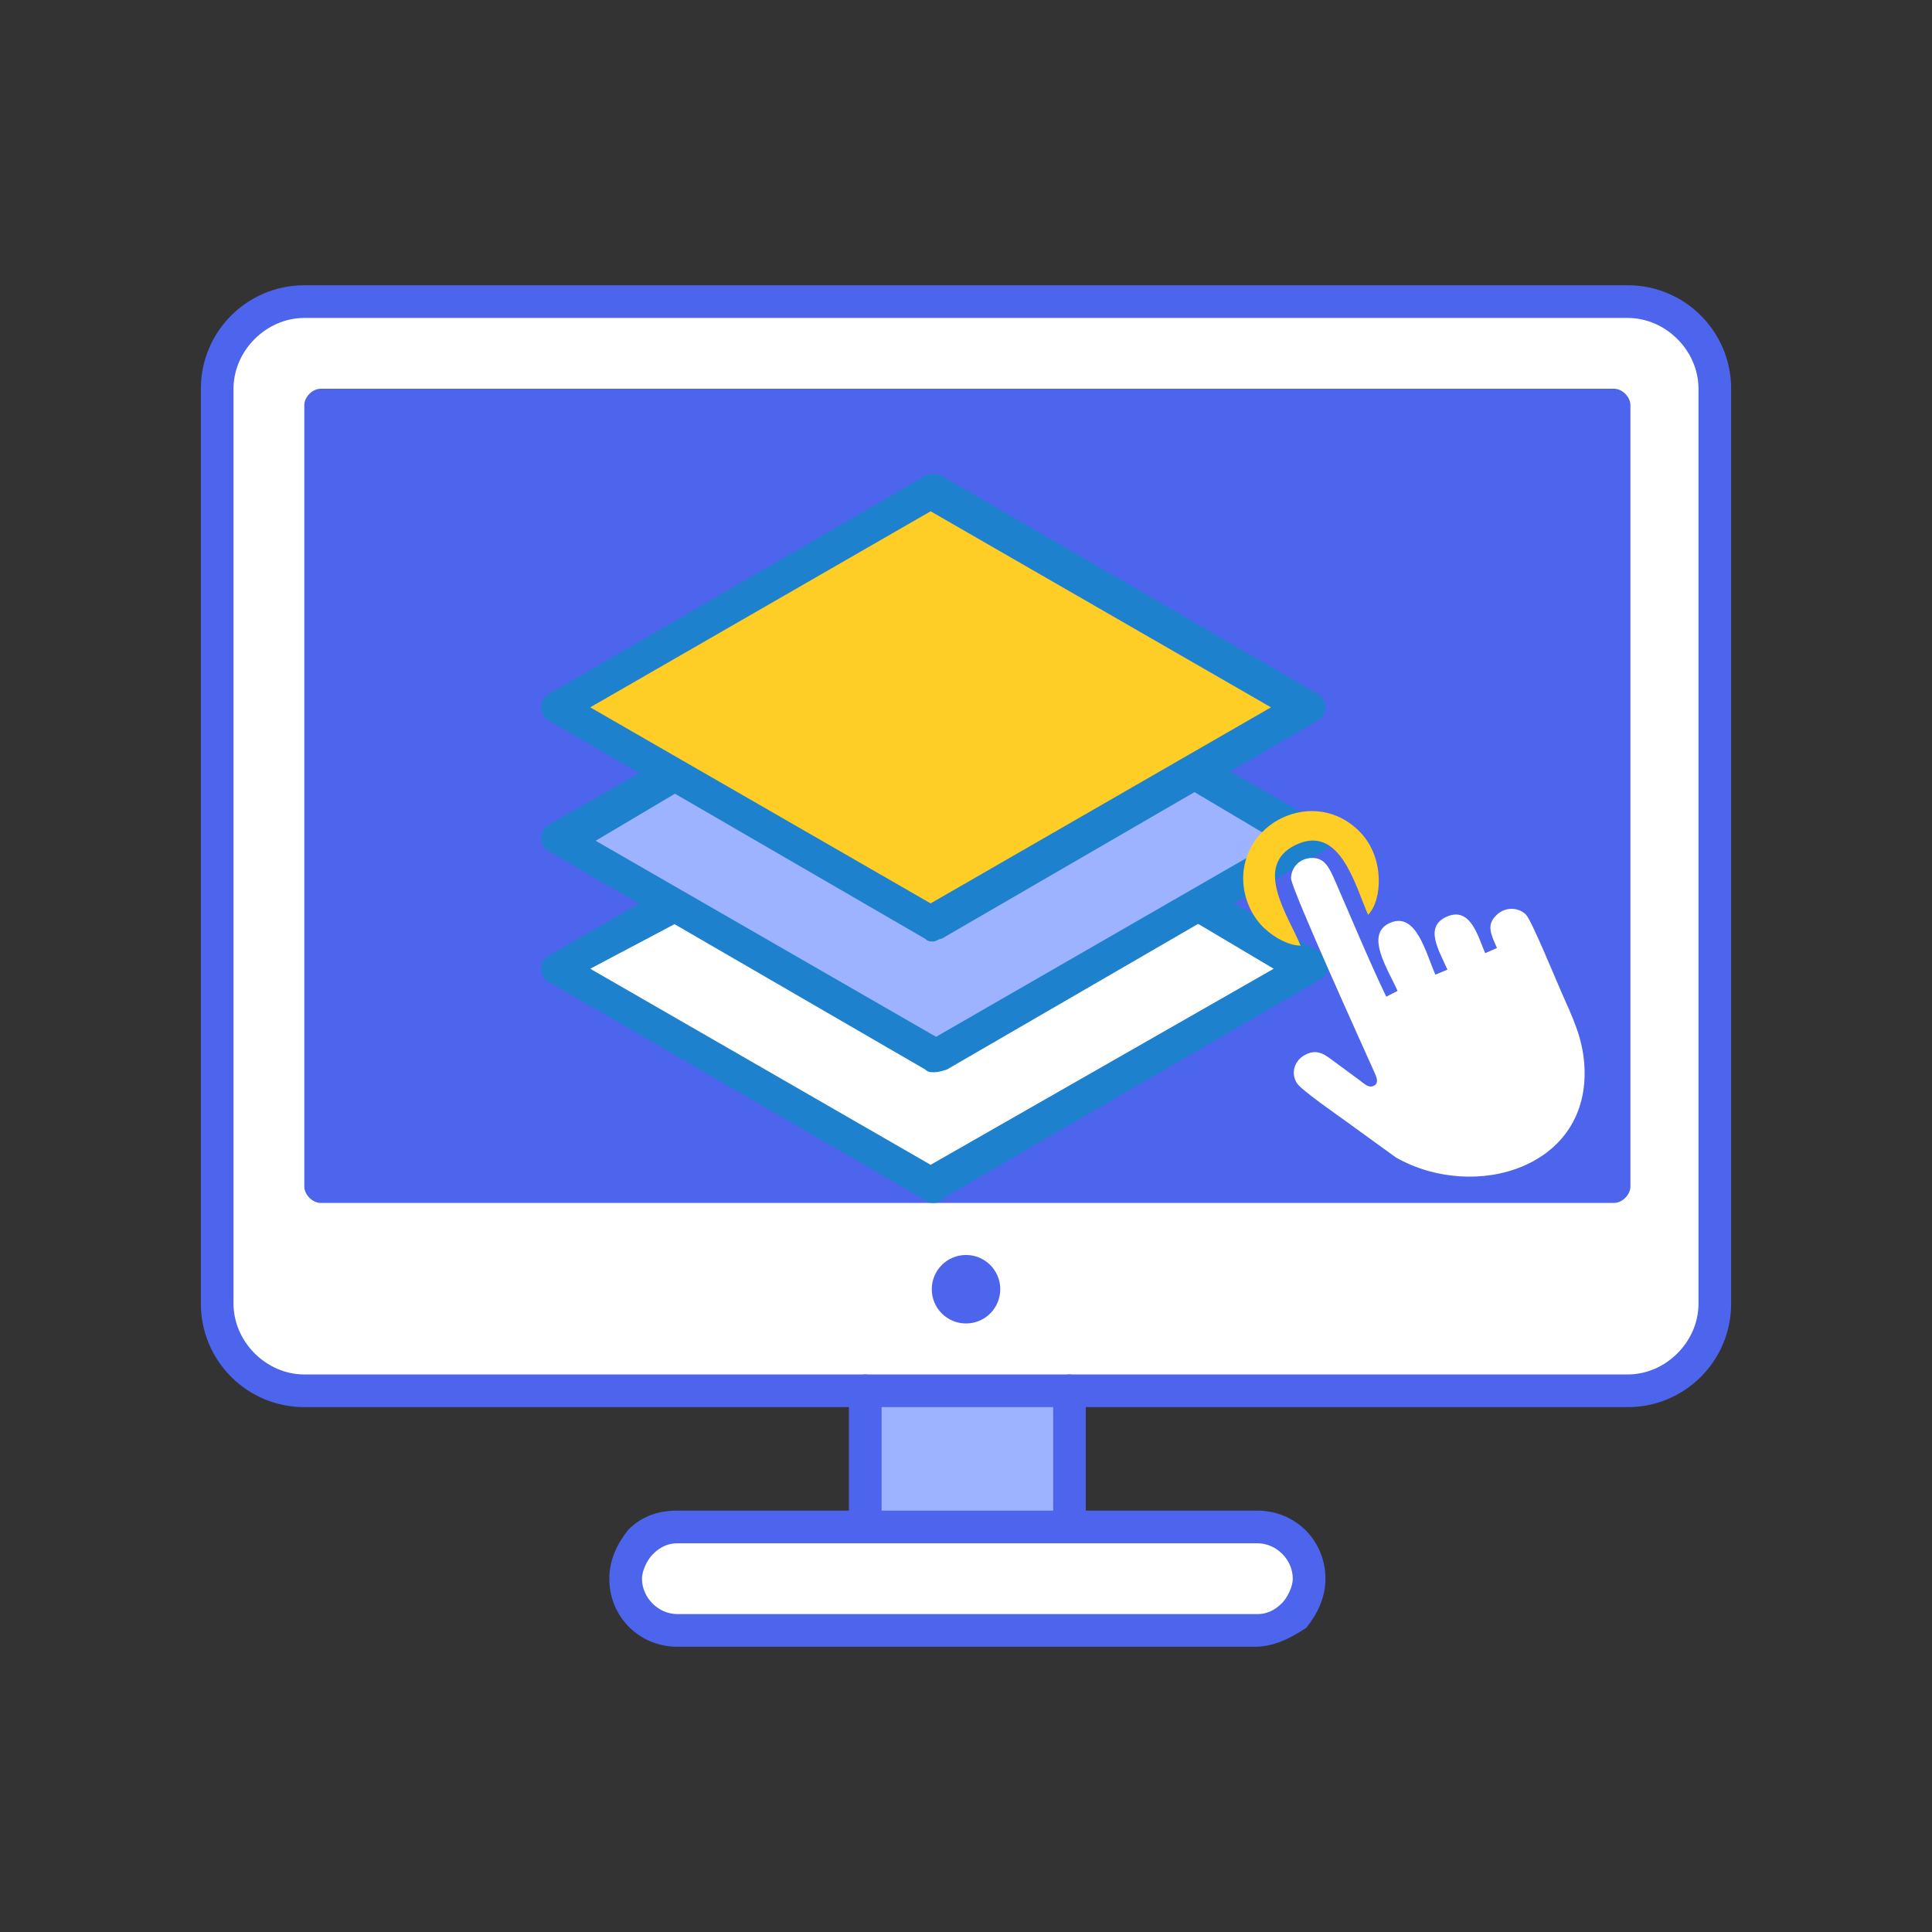 <?xml version="1.0" encoding="UTF-8"?>
<!DOCTYPE svg PUBLIC "-//W3C//DTD SVG 1.1//EN" "http://www.w3.org/Graphics/SVG/1.1/DTD/svg11.dtd">
<!-- Creator: CorelDRAW -->
<svg xmlns="http://www.w3.org/2000/svg" xml:space="preserve" width="12.7mm" height="12.7mm" version="1.1" style="shape-rendering:geometricPrecision; text-rendering:geometricPrecision; image-rendering:optimizeQuality; fill-rule:evenodd; clip-rule:evenodd"
viewBox="0 0 1269.98 1269.98"
 xmlns:xlink="http://www.w3.org/1999/xlink"
 xmlns:xodm="http://www.corel.com/coreldraw/odm/2003">
 <rect x="0" y="0" width="1269.98" height="1269.98" fill="#333333" stroke="none"/>
 <defs>
  <style type="text/css">
   <![CDATA[
    .fil8 {fill:#4D64EC}
    .fil6 {fill:#FEFFFE}
    .fil7 {fill:#FFCE26}
    .fil5 {fill:#1E81CE;fill-rule:nonzero}
    .fil4 {fill:#4D64EC;fill-rule:nonzero}
    .fil2 {fill:#4D64EC;fill-rule:nonzero}
    .fil0 {fill:#9EB3FF;fill-rule:nonzero}
    .fil3 {fill:#FFCE26;fill-rule:nonzero}
    .fil1 {fill:white;fill-rule:nonzero}
   ]]>
  </style>
 </defs>
 <g id="Слой_x0020_1">
  <g id="_1491752118720">
   <polygon class="fil0" points="568.77,914.23 703.01,914.23 703.01,1003.73 568.77,1003.73 "/>
   <path class="fil1" d="M824.73 1003.73c17.91,0 34.01,14.31 34.01,34 0,17.91 -14.31,34.01 -34.01,34.01l-379.46 0c-17.91,0 -34.02,-14.33 -34.02,-34.01 0,-17.9 14.32,-34 34.02,-34 39.38,0 345.45,0 379.46,0z"/>
   <path class="fil1" d="M1069.95 198.27c-30.43,0 -794.73,0 -869.91,0 -32.22,0 -57.27,25.05 -57.27,57.26l0 601.42c0,32.22 25.05,57.28 57.27,57.28 25.07,0 832.31,0 869.91,0 32.23,0 57.28,-25.06 57.28,-57.28 0,-26.84 0,-583.51 0,-601.42 0,-32.21 -25.05,-57.26 -57.28,-57.26z"/>
   <path class="fil2" d="M1061 266.27l0 513.71c-46.55,0 -818,0 -850.22,0l0 -513.71 850.22 0z"/>
   <polygon class="fil1" points="858.74,636.79 613.52,779.98 366.51,636.79 441.69,593.83 613.52,694.06 790.15,597.59 "/>
   <polygon class="fil0" points="858.74,550.86 783.56,593.83 613.52,694.06 441.69,593.83 366.51,550.86 441.69,507.92 613.52,606.35 783.56,507.92 "/>
   <polygon class="fil3" points="858.74,464.96 783.56,507.92 613.52,606.35 441.69,507.92 366.51,464.96 613.52,321.76 "/>
   <path class="fil2" d="M568.77 1014.46c-5.36,0 -10.74,-5.35 -10.74,-10.73l0 -89.5c0,-5.36 5.38,-10.74 10.74,-10.74 5.38,0 10.74,5.38 10.74,10.74l0 89.5c0,5.38 -5.36,10.73 -10.74,10.73z"/>
   <path class="fil2" d="M703.01 1014.46c-5.36,0 -10.73,-5.35 -10.73,-10.73l0 -89.5c0,-5.36 5.37,-10.74 10.73,-10.74 5.38,0 10.74,5.38 10.74,10.74l0 89.5c0,5.38 -5.36,10.73 -10.74,10.73z"/>
   <path class="fil2" d="M445.27 1014.46c-5.37,0 -10.75,1.79 -16.11,7.17 -3.59,3.58 -7.16,10.72 -7.16,16.1 0,12.53 10.74,23.27 23.27,23.27l381.25 0c5.38,0 10.74,-1.79 16.12,-7.16 3.57,-3.58 7.15,-10.73 7.15,-16.11 0,-12.52 -10.74,-23.27 -23.27,-23.27l-381.25 0zm379.46 68.01l-379.46 0c-25.06,0 -44.75,-19.68 -44.75,-44.74 0,-12.52 5.36,-23.27 12.52,-32.22 8.96,-8.95 19.7,-12.52 32.23,-12.52l381.25 0c25.05,0 44.75,19.69 44.75,44.74 0,12.53 -5.38,23.27 -12.53,32.21 -10.74,7.18 -21.48,12.53 -34.01,12.53z"/>
   <path class="fil4" d="M200.04 209c-25.05,0 -46.54,21.48 -46.54,46.53l0 601.42c0,25.06 21.49,46.54 46.54,46.54l869.91 0c25.06,0 46.54,-21.48 46.54,-46.54l0 -601.42c0,-25.05 -21.48,-46.53 -46.54,-46.53l-869.91 0zm869.91 715.97l-869.91 0c-37.58,0 -68.01,-30.44 -68.01,-68.02l0 -601.42c0,-37.58 30.43,-68.02 68.01,-68.02l869.91 0c37.59,0 68,30.44 68,68.02l0 601.42c0,37.58 -30.41,68.02 -68,68.02z"/>
   <path class="fil4" d="M221.52 769.24l828.74 0 0 -492.23 -828.74 0 0 492.23zm839.48 21.49l-850.22 0c-5.36,0 -10.74,-5.39 -10.74,-10.75l0 -513.71c0,-5.36 5.38,-10.74 10.74,-10.74l850.22 0c5.36,0 10.74,5.38 10.74,10.74l0 513.71c0,5.36 -5.38,10.75 -10.74,10.75z"/>
   <path class="fil5" d="M613.52 790.73c-1.79,0 -3.58,0 -5.36,-1.79l-247.01 -143.2c-3.59,-1.79 -5.38,-5.36 -5.38,-8.95 0,-3.58 1.79,-7.15 5.38,-8.94l73.19 -41.91c5.37,-3.58 12.52,-1.77 16.12,3.59 3.57,5.36 1.78,12.52 -3.6,16.11l-58.87 31.15 223.74 128.88 225.53 -128.88 -51.18 -30.39c-5.38,-3.58 -7.16,-10.72 -3.59,-16.1 3.59,-5.38 10.74,-7.15 16.12,-3.58l69.08 39.33c3.58,1.78 5.37,5.37 5.37,8.95 0,3.57 -1.79,7.16 -5.37,8.95l-247.01 143.2c-3.59,3.58 -5.37,3.58 -7.16,3.58z"/>
   <path class="fil5" d="M613.52 704.82c-1.79,0 -3.58,0 -5.36,-1.81l-247.01 -143.19c-3.59,-1.78 -5.38,-5.37 -5.38,-8.96 0,-3.57 1.79,-7.15 5.38,-8.93l71.55 -40.82c5.38,-3.57 12.52,-1.79 16.12,3.57 3.57,5.38 1.79,12.55 -3.6,16.12l-53.66 31.87 223.75 128.86 223.74 -128.86 -57.28 -34.01c-5.38,-3.57 -7.17,-10.74 -3.59,-16.12 3.59,-5.36 10.74,-7.15 16.12,-3.57l75.18 42.96c3.58,1.78 5.36,5.36 5.36,8.93 0,3.59 -1.78,7.18 -5.36,8.96l-247.01 143.19c-5.38,1.81 -7.16,1.81 -8.95,1.81z"/>
   <path class="fil5" d="M387.99 464.96l223.74 128.87 223.74 -128.87 -223.74 -128.87 -223.74 128.87zm225.53 153.93c-1.79,0 -3.58,0 -5.36,-1.78l-247.01 -143.2c-3.59,-1.8 -5.38,-5.38 -5.38,-8.95 0,-3.58 1.79,-7.15 5.38,-8.95l247.01 -143.21c3.57,-1.76 7.15,-1.76 10.74,0l246.99 143.21c3.59,1.8 5.38,5.37 5.38,8.95 0,3.57 -1.79,7.15 -5.38,8.95l-246.99 143.2c-1.81,0 -3.59,1.78 -5.38,1.78z"/>
   <path class="fil6" d="M984.01 623.16l-7.73 3.4c-4.73,-10.75 -9.51,-30.93 -25.32,-23.97 -14.99,6.6 -5.13,22.01 0.5,34.82l-7.93 3.25c-6.35,-14.46 -12.56,-41.06 -29.36,-34.2 -17.7,7.22 -1.8,30.59 4.49,44.88l-7.41 3.84c-10.61,-21.94 -23.02,-51.82 -33.27,-75.28 -4.08,-9.34 -6.98,-15.81 -15.1,-15.93 -9.16,-0.15 -14.38,7.11 -14.21,13.53 0.19,6.89 48.04,112.25 54.36,126.46 1.78,4 4,8.37 -0.59,10.02 -3.26,1.18 -6.26,-2.14 -9.29,-4.32 -5.67,-4.08 -10.67,-7.92 -16.5,-12.15 -5.56,-4.03 -10.5,-8.46 -18.74,-4.13 -6.67,3.51 -9.81,11.51 -5.41,18.62 2.83,4.56 27.16,21.34 32.62,25.33l32.56 23.6c52.08,29.37 128.43,6.4 123.75,-61.22 -1.26,-18.13 -7.97,-31.41 -15.61,-48.8 -3.47,-7.88 -19.01,-45.75 -22.69,-49.62 -4.36,-4.58 -13.36,-5.92 -19.74,0.53 -6.27,6.34 -3.54,11.88 0.62,21.34z"/>
   <path class="fil7" d="M854.93 621.6c-8.01,-19.58 -31.44,-52.35 -3.55,-66.05 29.28,-14.39 39.27,26.12 47.93,45.82 9.51,-9.88 10.7,-37.37 -4.7,-53.79 -30.08,-32.08 -81.73,-6.37 -77.11,34.87 1.2,10.69 6.19,20.76 13.68,27.78 6.78,6.35 16.03,11.27 23.75,11.37z"/>
   <circle class="fil8" cx="635" cy="847.46" r="22.51"/>
  </g>
 </g>
</svg>
